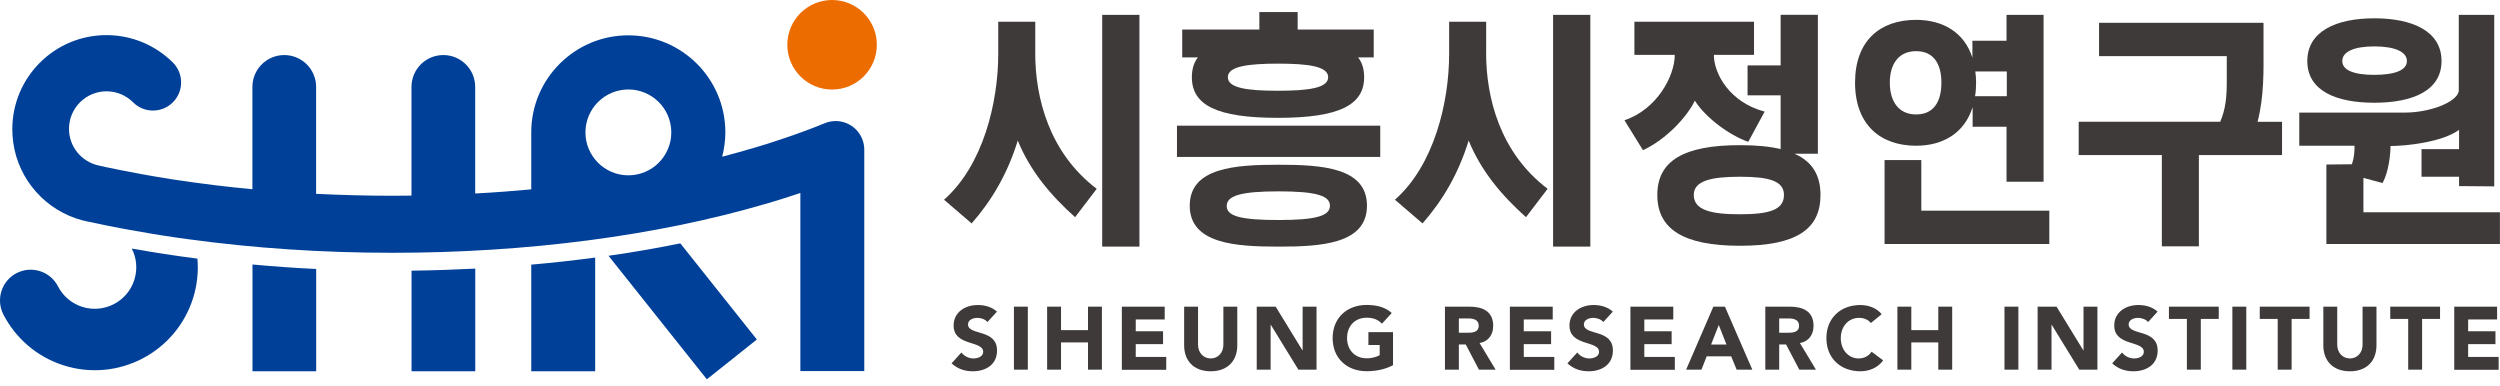 <svg width="311" height="48" viewBox="0 0 311 48" fill="none" xmlns="http://www.w3.org/2000/svg">
<path d="M103.51 11.139C106.586 11.139 109.08 8.645 109.08 5.569C109.08 2.494 106.586 0 103.51 0C100.434 0 97.941 2.494 97.941 5.569C97.941 8.645 100.434 11.139 103.51 11.139Z" fill="#ED6C00"/>
<path d="M128.78 6.558C128.78 12.198 130.528 19.012 136.433 23.487L133.74 27.017C130.695 24.29 128.162 21.28 126.609 17.485C125.347 21.607 123.37 24.943 120.872 27.794L117.438 24.846C122.302 20.565 124.182 12.754 124.182 6.69V2.701H128.789V6.558H128.78ZM141.746 1.853V30.68H137.112V1.853H141.746Z" fill="#3E3A39"/>
<path d="M171.703 15.631V19.524H146.415V15.631H171.703ZM170.891 3.672V7.14H168.949C169.47 7.82 169.699 8.632 169.699 9.603C169.699 13.072 166.583 14.66 158.966 14.66C151.349 14.66 148.269 13.072 148.269 9.603C148.269 8.632 148.498 7.82 149.01 7.14H147.068V3.672H156.663V1.5H161.429V3.672H170.899H170.891ZM170.052 25.587C170.052 30.354 164.341 30.68 159.063 30.68C153.785 30.68 148.004 30.354 148.004 25.587C148.004 20.821 153.741 20.494 159.063 20.494C164.386 20.494 170.052 20.821 170.052 25.587ZM165.445 25.587C165.445 24.352 163.759 23.804 159.054 23.804C154.35 23.804 152.602 24.352 152.602 25.623C152.602 26.894 154.35 27.37 159.054 27.37C163.759 27.37 165.445 26.849 165.445 25.587ZM165.224 9.603C165.224 8.244 162.726 7.917 159.001 7.917C155.277 7.917 152.744 8.244 152.744 9.603C152.744 10.962 155.18 11.289 158.966 11.289C162.753 11.289 165.224 10.962 165.224 9.603Z" fill="#3E3A39"/>
<path d="M184.872 6.558C184.872 12.198 186.619 19.012 192.524 23.487L189.832 27.017C186.787 24.29 184.254 21.28 182.7 17.485C181.438 21.607 179.461 24.943 176.963 27.794L173.53 24.846C178.393 20.565 180.273 12.754 180.273 6.69V2.701H184.88V6.558H184.872ZM197.837 1.853V30.68H193.204V1.853H197.837Z" fill="#3E3A39"/>
<path d="M213.204 6.814C213.204 9.179 215.181 12.745 219.524 13.883L217.485 17.643C215.119 16.831 212.136 14.598 210.839 12.524C209.894 14.501 207.308 17.326 204.387 18.685L202.083 14.96C206.134 13.601 208.341 9.453 208.341 6.822H203.319V2.701H218.2V6.822H213.204V6.814ZM223.257 19.135C225.464 20.106 226.47 21.827 226.47 24.255C226.47 28.5 223.487 30.574 216.452 30.574C209.418 30.574 206.169 28.5 206.169 24.255C206.169 20.009 209.444 18.058 216.452 18.058C218.465 18.058 220.15 18.217 221.51 18.544V11.862H217.397V8.138H221.51V1.844H226.143V19.126H223.257V19.135ZM221.925 24.255C221.925 22.507 220.08 21.986 216.443 21.986C212.807 21.986 210.706 22.507 210.706 24.255C210.706 26.134 212.842 26.655 216.443 26.655C220.044 26.655 221.925 26.134 221.925 24.255Z" fill="#3E3A39"/>
<path d="M254.22 1.853V22.604H249.613V15.764H245.394V13.328C244.388 16.54 241.731 18.129 238.359 18.129C233.946 18.129 230.769 15.534 230.769 10.282C230.769 5.031 233.911 2.471 238.359 2.471C241.696 2.471 244.361 4.025 245.367 7.176V5.066H249.613V1.853H254.22ZM254.935 26.205V30.354H234.44V19.912H239.012V26.205H254.935ZM241.51 10.282C241.51 7.979 240.566 6.364 238.368 6.364C236.17 6.364 235.093 7.988 235.093 10.282C235.093 12.577 236.161 14.237 238.368 14.237C240.575 14.237 241.51 12.613 241.51 10.282ZM249.648 11.968V8.888H245.729C245.791 9.338 245.826 9.797 245.826 10.282C245.826 10.865 245.791 11.447 245.694 11.968H249.648Z" fill="#3E3A39"/>
<path d="M283.885 15.146V19.294H273.541V30.645H268.934V19.294H258.589V15.146H276.198C276.877 13.522 277.01 12.101 277.01 10.124V6.981H261.122V2.833H281.582V6.337C281.582 8.447 281.679 11.977 280.84 15.155H283.885V15.146Z" fill="#3E3A39"/>
<path d="M310.991 26.399V30.354H289.402V20.468L292.579 20.433C292.871 19.559 292.906 18.844 292.906 18.129H286.03V14.007H299.129C302.306 14.007 305.616 12.71 305.872 11.35V1.853H310.285V23.186L305.907 23.151V21.986H301.238V18.553H305.907V16.152C303.798 17.705 299.261 18.164 297.381 18.164C297.381 19.135 297.151 21.474 296.375 22.772L294.009 22.127V26.408H311L310.991 26.399ZM303.727 7.59C303.727 11.289 300.126 12.78 295.36 12.78C290.594 12.78 287.028 11.289 287.028 7.59C287.028 3.892 290.629 2.277 295.36 2.277C300.091 2.277 303.727 3.866 303.727 7.59ZM299.42 7.59C299.42 6.452 297.928 5.772 295.369 5.772C292.809 5.772 291.379 6.452 291.379 7.59C291.379 8.729 292.809 9.312 295.369 9.312C297.928 9.312 299.42 8.729 299.42 7.59Z" fill="#3E3A39"/>
<path d="M0.427 39.136C1.937 42.049 4.558 44.388 7.93 45.456C14.673 47.592 21.867 43.858 24.011 37.115C24.532 35.464 24.7 33.787 24.559 32.172C21.778 31.819 19.06 31.395 16.394 30.919C16.986 32.084 17.136 33.469 16.712 34.811C15.847 37.53 12.952 39.03 10.233 38.174C8.874 37.742 7.815 36.797 7.215 35.623C6.765 34.749 5.988 34.052 4.982 33.734C2.969 33.09 0.816 34.202 0.18 36.215C-0.138 37.221 -0.023 38.262 0.427 39.136Z" fill="#004098"/>
<path d="M94.154 42.234L84.631 30.274C81.727 30.866 78.752 31.378 75.698 31.819L87.932 47.186L94.154 42.234Z" fill="#004098"/>
<path d="M74.039 32.04C71.435 32.393 68.779 32.684 66.087 32.922V46.188H74.039V32.04Z" fill="#004098"/>
<path d="M31.408 32.904V46.188H39.334V33.461C36.668 33.337 34.029 33.143 31.408 32.904Z" fill="#004098"/>
<path d="M51.197 33.663V46.188H59.123V33.416C56.51 33.549 53.862 33.637 51.197 33.672V33.663Z" fill="#004098"/>
<path d="M107.517 46.188V18.606C107.517 18.165 107.429 17.706 107.253 17.273C106.511 15.455 104.437 14.581 102.619 15.322C100.765 16.081 98.815 16.788 96.802 17.45C96.334 17.6 95.876 17.759 95.399 17.909C94.957 18.05 94.507 18.182 94.057 18.314C92.68 18.729 91.277 19.118 89.838 19.497C90.085 18.526 90.235 17.52 90.235 16.47C90.235 9.797 84.825 4.395 78.161 4.395C71.497 4.395 66.087 9.806 66.087 16.47C66.087 16.479 66.087 16.496 66.087 16.505V23.557C63.792 23.769 61.47 23.946 59.123 24.069H59.114V10.812C59.114 8.623 57.34 6.849 55.151 6.849C52.962 6.849 51.188 8.623 51.188 10.812V24.334C50.393 24.343 49.59 24.352 48.787 24.352C45.601 24.352 42.432 24.264 39.325 24.113V10.812C39.325 8.623 37.551 6.849 35.362 6.849C33.173 6.849 31.399 8.623 31.399 10.812V23.54C28.283 23.248 25.212 22.878 22.237 22.428C21.964 22.384 21.681 22.348 21.399 22.304C20.198 22.119 19.016 21.916 17.842 21.704C17.506 21.642 17.18 21.58 16.853 21.518C15.635 21.289 14.435 21.059 13.243 20.804C12.952 20.742 12.661 20.68 12.369 20.609C12.308 20.601 12.237 20.583 12.175 20.565C10.119 20.08 8.583 18.235 8.583 16.029C8.583 13.451 10.675 11.359 13.252 11.359C14.541 11.359 15.706 11.88 16.553 12.727C17.921 14.095 20.137 14.095 21.505 12.727C22.873 11.359 22.873 9.144 21.505 7.776C19.386 5.675 16.465 4.369 13.243 4.369C6.774 4.369 1.531 9.612 1.531 16.081C1.531 16.637 1.575 17.185 1.645 17.723C2.299 22.41 5.732 26.214 10.233 27.406C10.507 27.467 10.781 27.529 11.054 27.591C11.054 27.591 11.054 27.591 11.063 27.591C12.316 27.865 13.587 28.121 14.876 28.368C15.291 28.447 15.706 28.527 16.121 28.597C17.074 28.774 18.045 28.941 19.016 29.1C19.413 29.162 19.81 29.233 20.216 29.294C21.284 29.462 22.361 29.621 23.447 29.762C31.514 30.866 40.04 31.448 48.787 31.448C65.628 31.448 81.683 29.321 95.134 25.393C95.434 25.305 95.734 25.217 96.034 25.128C97.102 24.811 98.153 24.475 99.185 24.131C99.309 24.087 99.441 24.052 99.565 24.008V46.162H107.517V46.188ZM78.17 21.81C75.222 21.81 72.83 19.418 72.83 16.47C72.83 13.522 75.222 11.13 78.17 11.13C81.118 11.13 83.51 13.522 83.51 16.47C83.51 19.418 81.118 21.81 78.17 21.81Z" fill="#004098"/>
<path d="M122.84 40.063C122.566 39.71 122.01 39.542 121.587 39.542C121.101 39.542 120.422 39.763 120.422 40.354C120.422 41.784 124.032 40.866 124.032 43.611C124.032 45.359 122.628 46.188 121.013 46.188C120.007 46.188 119.124 45.888 118.374 45.2L119.601 43.849C119.954 44.317 120.527 44.591 121.11 44.591C121.693 44.591 122.31 44.326 122.31 43.77C122.31 42.331 118.63 43.108 118.63 40.495C118.63 38.827 120.077 37.945 121.622 37.945C122.505 37.945 123.361 38.174 124.023 38.765L122.84 40.063Z" fill="#3E3A39"/>
<path d="M126.132 38.148H127.862V45.985H126.132V38.148Z" fill="#3E3A39"/>
<path d="M130.263 38.148H131.993V41.069H135.347V38.148H137.077V45.985H135.347V42.596H131.993V45.985H130.263V38.148Z" fill="#3E3A39"/>
<path d="M139.566 38.148H144.888V39.745H141.287V41.21H144.685V42.808H141.287V44.405H145.082V46.003H139.557V38.165L139.566 38.148Z" fill="#3E3A39"/>
<path d="M153.918 42.967C153.918 44.811 152.788 46.188 150.616 46.188C148.445 46.188 147.307 44.82 147.307 42.967V38.148H149.037V42.896C149.037 43.858 149.699 44.591 150.616 44.591C151.534 44.591 152.188 43.858 152.188 42.896V38.148H153.918V42.967Z" fill="#3E3A39"/>
<path d="M156.345 38.148H158.693L162.029 43.593H162.047V38.148H163.777V45.985H161.517L158.092 40.407H158.066V45.985H156.336V38.148H156.345Z" fill="#3E3A39"/>
<path d="M173.3 45.429C172.285 45.959 171.164 46.179 170.008 46.179C167.563 46.179 165.78 44.573 165.78 42.057C165.78 39.542 167.563 37.935 170.008 37.935C171.244 37.935 172.347 38.209 173.132 38.942L171.914 40.266C171.447 39.78 170.882 39.524 170.008 39.524C168.534 39.524 167.572 40.584 167.572 42.049C167.572 43.514 168.534 44.573 170.008 44.573C170.758 44.573 171.314 44.361 171.632 44.185V42.914H170.229V41.316H173.291V45.411L173.3 45.429Z" fill="#3E3A39"/>
<path d="M179.761 38.148H182.797C184.404 38.148 185.754 38.703 185.754 40.531C185.754 41.625 185.172 42.481 184.059 42.675L186.054 45.985H183.98L182.338 42.852H181.482V45.985H179.752V38.148H179.761ZM181.491 41.396H182.506C183.133 41.396 183.954 41.369 183.954 40.522C183.954 39.736 183.247 39.613 182.612 39.613H181.482V41.396H181.491Z" fill="#3E3A39"/>
<path d="M187.837 38.148H193.159V39.745H189.558V41.21H192.956V42.808H189.558V44.405H193.354V46.003H187.828V38.165L187.837 38.148Z" fill="#3E3A39"/>
<path d="M199.453 40.063C199.179 39.71 198.623 39.542 198.199 39.542C197.714 39.542 197.034 39.763 197.034 40.354C197.034 41.784 200.644 40.866 200.644 43.611C200.644 45.358 199.241 46.188 197.626 46.188C196.619 46.188 195.737 45.888 194.987 45.2L196.213 43.849C196.566 44.317 197.14 44.591 197.723 44.591C198.305 44.591 198.923 44.326 198.923 43.77C198.923 42.331 195.242 43.108 195.242 40.495C195.242 38.827 196.69 37.944 198.235 37.944C199.117 37.944 199.973 38.174 200.635 38.765L199.453 40.063Z" fill="#3E3A39"/>
<path d="M202.833 38.148H208.155V39.745H204.554V41.21H207.952V42.808H204.554V44.405H208.35V46.003H202.824V38.165L202.833 38.148Z" fill="#3E3A39"/>
<path d="M213.151 38.148H214.581L217.988 45.985H216.037L215.358 44.326H212.313L211.659 45.985H209.753L213.142 38.148H213.151ZM213.813 40.425L212.86 42.861H214.775L213.813 40.425Z" fill="#3E3A39"/>
<path d="M219.612 38.148H222.648C224.255 38.148 225.605 38.703 225.605 40.531C225.605 41.625 225.014 42.481 223.91 42.675L225.905 45.985H223.831L222.189 42.852H221.333V45.985H219.603V38.148H219.612ZM221.342 41.396H222.357C222.984 41.396 223.805 41.369 223.805 40.522C223.805 39.736 223.098 39.613 222.463 39.613H221.333V41.396H221.342Z" fill="#3E3A39"/>
<path d="M232.746 40.186C232.401 39.78 231.907 39.542 231.263 39.542C229.956 39.542 228.994 40.601 228.994 42.066C228.994 43.531 229.956 44.591 231.21 44.591C231.907 44.591 232.472 44.282 232.825 43.752L234.264 44.829C233.611 45.756 232.507 46.188 231.43 46.188C228.986 46.188 227.203 44.582 227.203 42.066C227.203 39.551 228.986 37.944 231.43 37.944C232.304 37.944 233.416 38.244 234.078 39.092L232.746 40.177V40.186Z" fill="#3E3A39"/>
<path d="M236.038 38.148H237.768V41.069H241.122V38.148H242.852V45.985H241.122V42.596H237.768V45.985H236.038V38.148Z" fill="#3E3A39"/>
<path d="M249.357 38.148H251.087V45.985H249.357V38.148Z" fill="#3E3A39"/>
<path d="M253.488 38.148H255.835L259.172 43.593H259.189V38.148H260.919V45.985H258.66L255.235 40.407H255.209V45.985H253.479V38.148H253.488Z" fill="#3E3A39"/>
<path d="M267.221 40.063C266.948 39.71 266.392 39.542 265.968 39.542C265.483 39.542 264.803 39.763 264.803 40.354C264.803 41.784 268.413 40.866 268.413 43.611C268.413 45.358 267.009 46.188 265.394 46.188C264.388 46.188 263.505 45.888 262.755 45.2L263.982 43.849C264.335 44.317 264.909 44.591 265.491 44.591C266.074 44.591 266.692 44.326 266.692 43.77C266.692 42.331 263.011 43.108 263.011 40.495C263.011 38.827 264.459 37.944 266.003 37.944C266.886 37.944 267.742 38.174 268.404 38.765L267.221 40.063Z" fill="#3E3A39"/>
<path d="M272.049 39.674H269.816V38.148H276.012V39.674H273.779V45.985H272.049V39.674Z" fill="#3E3A39"/>
<path d="M277.707 38.148H279.437V45.985H277.707V38.148Z" fill="#3E3A39"/>
<path d="M283.347 39.674H281.114V38.148H287.31V39.674H285.077V45.985H283.347V39.674Z" fill="#3E3A39"/>
<path d="M295.633 42.967C295.633 44.811 294.504 46.188 292.332 46.188C290.161 46.188 289.022 44.82 289.022 42.967V38.148H290.752V42.896C290.752 43.858 291.414 44.591 292.332 44.591C293.25 44.591 293.903 43.858 293.903 42.896V38.148H295.633V42.967Z" fill="#3E3A39"/>
<path d="M299.579 39.674H297.346V38.148H303.542V39.674H301.309V45.985H299.579V39.674Z" fill="#3E3A39"/>
<path d="M305.316 38.148H310.638V39.745H307.037V41.21H310.435V42.808H307.037V44.405H310.832V46.003H305.307V38.165L305.316 38.148Z" fill="#3E3A39"/>
</svg>
